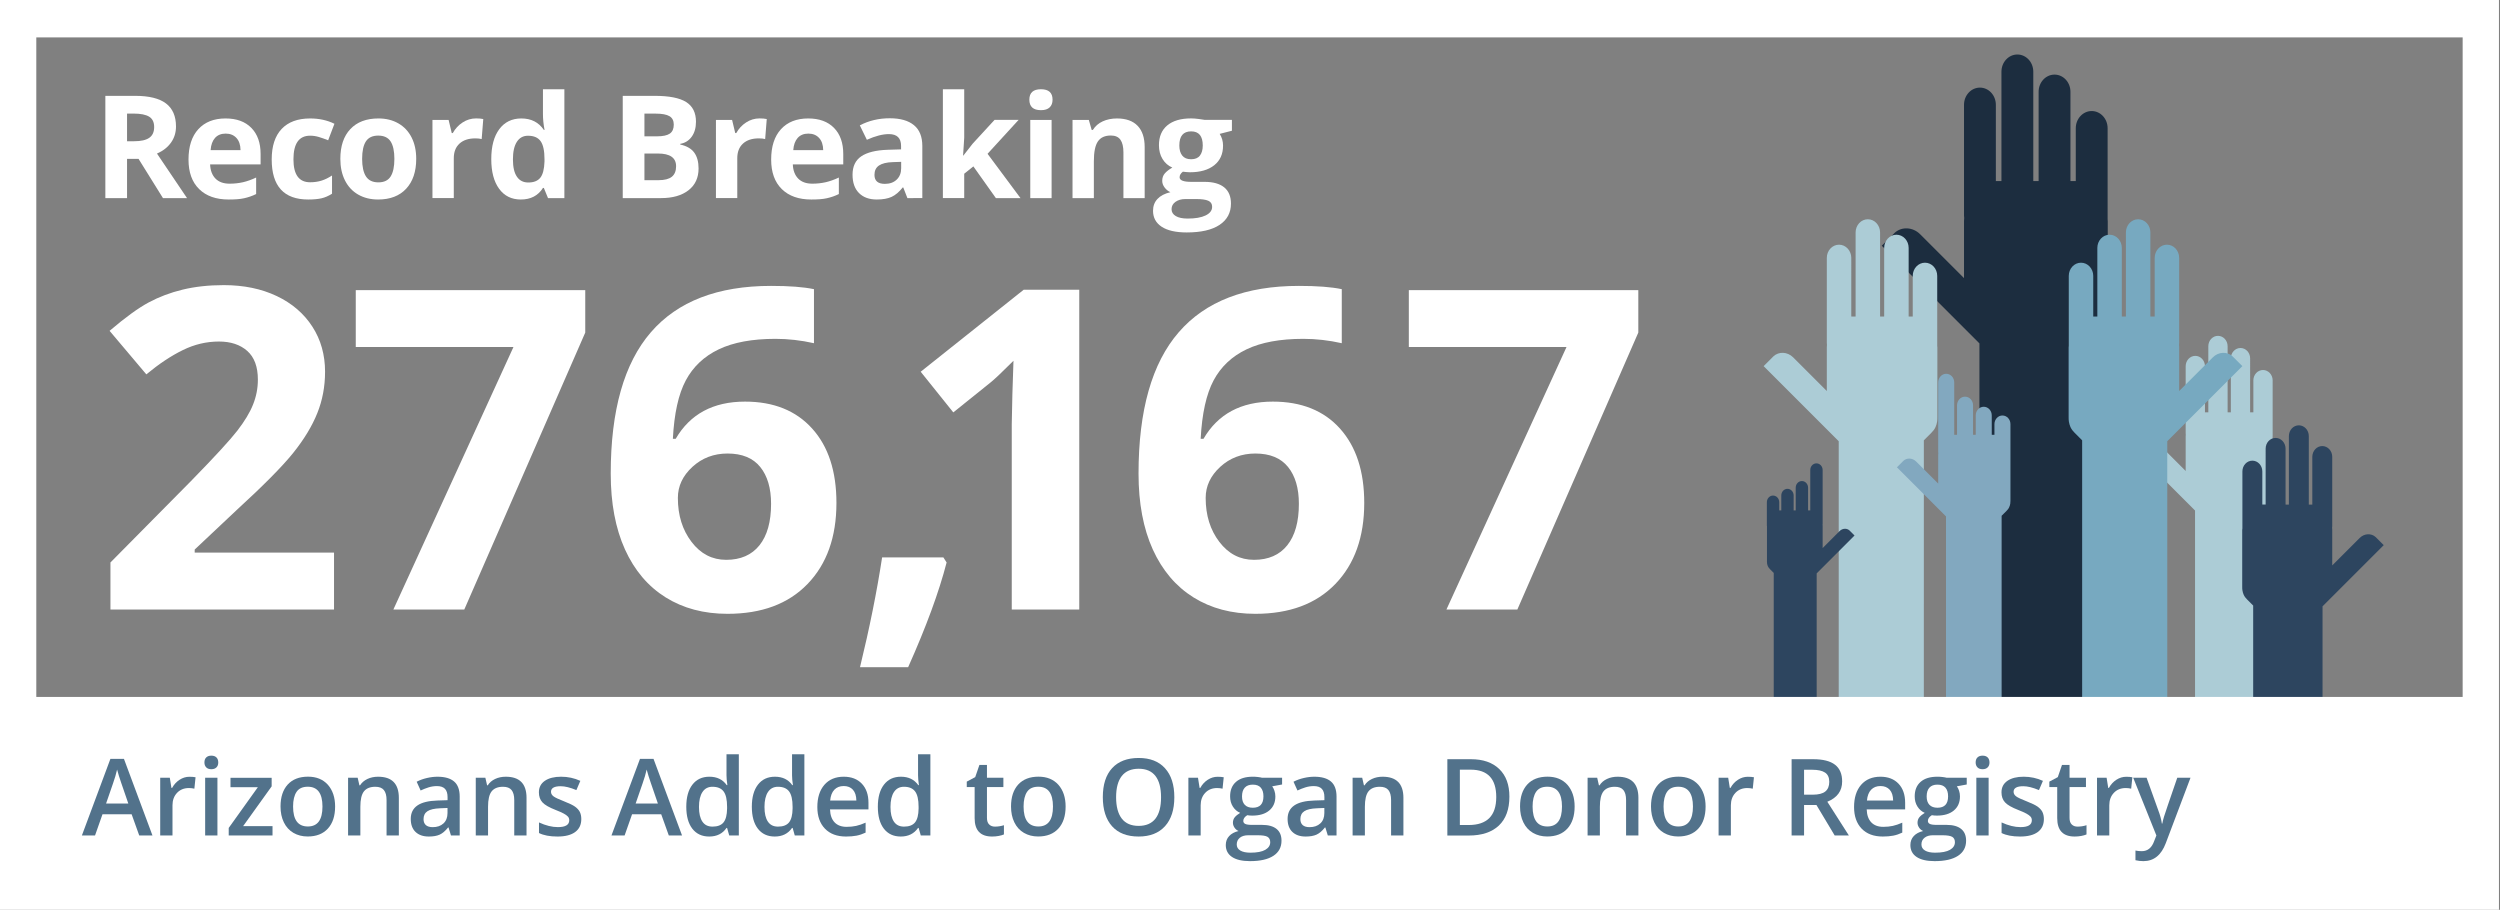 <?xml version="1.0" encoding="utf-8"?>
<!-- Generator: Adobe Illustrator 25.0.1, SVG Export Plug-In . SVG Version: 6.00 Build 0)  -->
<svg version="1.1" id="Layer_1" xmlns="http://www.w3.org/2000/svg" xmlns:xlink="http://www.w3.org/1999/xlink" x="0px" y="0px"
	 viewBox="0 0 549.59 200" style="enable-background:new 0 0 549.59 200;" xml:space="preserve">
<rect x="0" y="0" width="549.59" height="200" fill="#808080" stroke="none"/>
<style type="text/css">
	.st0{fill:#1C2D3F;}
	.st1{fill:#ACCCD6;}
	.st2{fill:#2D455F;}
	.st3{fill:#77A9C0;}
	.st4{fill:#82A8BF;}
	.st5{fill:#FFFFFF;}
	.st6{fill:#52728B;}
</style>
<g>
	<g>
		<path class="st0" d="M463.33,48.19v-0.82v-2.14V28.19c0-2.09-1.57-3.78-3.5-3.78c-1.93,0-3.5,1.69-3.5,3.78v11.62h-1.17V20.18
			c0-2.09-1.57-3.78-3.5-3.78c-1.93,0-3.5,1.69-3.5,3.78v19.62h-1.17v-1.86V15.76c0-2.09-1.57-3.78-3.5-3.78
			c-1.93,0-3.5,1.69-3.5,3.78v24.05h-1.23V23.04c0-2.09-1.57-3.78-3.5-3.78s-3.5,1.69-3.5,3.78v24.33c0,0.2,0.01,0.39,0.04,0.57
			c-0.03,0.21-0.04,0.42-0.04,0.64v12.56l-9.65-9.65c-1.61-1.61-4.1-1.72-5.62-0.28l0,0l-2.81,2.81l2.95,2.95l1.67,1.67l16.85,16.85
			l0,92.83h24.35v-93.1l0.86-0.86c0,0,1.25-1.25,1.25-1.25c0.5-0.5,0.93-1.02,1.22-1.66c0.22-0.49,0.37-1.01,0.45-1.54
			c0.06-0.38,0.08-0.76,0.08-1.14V58.53v-0.84v-9.04C463.35,48.5,463.35,48.34,463.33,48.19z"/>
		<path class="st1" d="M499.61,95.71v-0.5v-1.29v-10.3c0-1.26-0.95-2.28-2.12-2.28c-1.17,0-2.12,1.02-2.12,2.28v7.02h-0.71V78.78
			c0-1.26-0.95-2.28-2.12-2.28c-1.17,0-2.12,1.02-2.12,2.28v11.86h-0.71v-1.12V76.11c0-1.26-0.95-2.28-2.12-2.28
			s-2.12,1.02-2.12,2.28v14.53h-0.74V80.51c0-1.26-0.95-2.28-2.12-2.28c-1.17,0-2.12,1.02-2.12,2.28v14.7
			c0,0.12,0.01,0.23,0.02,0.35c-0.02,0.13-0.02,0.26-0.02,0.39v7.59l-5.83-5.83c-0.97-0.97-2.48-1.04-3.4-0.17l0,0l-1.7,1.7
			l1.79,1.79l1.01,1.01l10.19,10.19l0,56.11h14.72v-56.27l0.52-0.52c0,0,0.75-0.75,0.75-0.75c0.3-0.3,0.56-0.61,0.74-1
			c0.13-0.29,0.22-0.61,0.27-0.93c0.04-0.23,0.05-0.46,0.05-0.69v-6.2v-0.51v-5.47C499.62,95.9,499.62,95.81,499.61,95.71z"/>
		<path class="st2" d="M492.96,116.17v-0.52v-1.34v-10.67c0-1.31,0.98-2.37,2.19-2.37c1.21,0,2.19,1.06,2.19,2.37v7.28h0.73V98.63
			c0-1.31,0.98-2.36,2.19-2.36c1.21,0,2.19,1.06,2.19,2.37v12.29h0.73v-1.16v-13.9c0-1.31,0.98-2.37,2.19-2.37
			c1.21,0,2.19,1.06,2.19,2.37v15.06h0.77v-10.5c0-1.31,0.98-2.37,2.19-2.37s2.19,1.06,2.19,2.37v15.24c0,0.12-0.01,0.24-0.03,0.36
			c0.02,0.13,0.03,0.27,0.03,0.4v7.87l6.04-6.04c1.01-1.01,2.57-1.08,3.52-0.18l0,0l1.76,1.76l-1.85,1.85l-1.05,1.05l-10.55,10.55
			l0,35.06h-15.25v-35.23l-0.54-0.54c0,0-0.78-0.78-0.78-0.78c-0.31-0.31-0.58-0.64-0.76-1.04c-0.14-0.31-0.23-0.63-0.28-0.96
			c-0.04-0.24-0.05-0.48-0.05-0.72v-6.42v-0.52v-5.66C492.95,116.36,492.95,116.26,492.96,116.17z"/>
		<path class="st3" d="M454.79,76.02v-0.63v-1.64V60.65c0-1.6,1.2-2.9,2.69-2.9c1.49,0,2.69,1.3,2.69,2.9v8.93h0.9V54.5
			c0-1.6,1.2-2.9,2.69-2.9c1.49,0,2.69,1.3,2.69,2.9v15.08h0.9v-1.43V51.1c0-1.6,1.21-2.9,2.69-2.9c1.49,0,2.69,1.3,2.69,2.9v18.48
			h0.95V56.69c0-1.6,1.21-2.9,2.69-2.9c1.49,0,2.69,1.3,2.69,2.9v18.69c0,0.15-0.01,0.3-0.03,0.44c0.02,0.16,0.03,0.33,0.03,0.49
			v9.65l7.41-7.41c1.23-1.23,3.15-1.32,4.32-0.22l0,0l2.16,2.16l-2.27,2.27l-1.29,1.29l-12.95,12.95l0,71.33h-18.71V96.8l-0.66-0.66
			c0,0-0.96-0.96-0.96-0.96c-0.38-0.38-0.71-0.78-0.94-1.28c-0.17-0.37-0.28-0.78-0.35-1.18c-0.05-0.29-0.06-0.59-0.06-0.88v-7.88
			v-0.64v-6.95C454.77,76.25,454.78,76.13,454.79,76.02z"/>
		<path class="st1" d="M425.87,76.02v-0.63v-1.64V60.65c0-1.6-1.2-2.9-2.69-2.9c-1.49,0-2.69,1.3-2.69,2.9v8.93h-0.9V54.5
			c0-1.6-1.2-2.9-2.69-2.9c-1.49,0-2.69,1.3-2.69,2.9v15.08h-0.9v-1.43V51.1c0-1.6-1.21-2.9-2.69-2.9c-1.49,0-2.69,1.3-2.69,2.9
			v18.48h-0.95V56.69c0-1.6-1.21-2.9-2.69-2.9c-1.49,0-2.69,1.3-2.69,2.9v18.69c0,0.15,0.01,0.3,0.03,0.44
			c-0.02,0.16-0.03,0.33-0.03,0.49v9.65l-7.41-7.41c-1.23-1.23-3.15-1.32-4.32-0.22l0,0l-2.16,2.16l2.27,2.27l1.29,1.29l12.95,12.95
			l0,71.33h18.71V96.8l0.66-0.66c0,0,0.96-0.96,0.96-0.96c0.38-0.38,0.71-0.78,0.94-1.28c0.17-0.37,0.28-0.78,0.35-1.18
			c0.05-0.29,0.06-0.59,0.06-0.88v-7.88v-0.64v-6.95C425.88,76.25,425.88,76.13,425.87,76.02z"/>
		<path class="st4" d="M441.97,99.8v-0.41v-1.08v-5.07c0-1.05-0.79-1.9-1.76-1.9c-0.97,0-1.76,0.85-1.76,1.9v2.34h-0.59v-4.26
			c0-1.05-0.79-1.9-1.76-1.9c-0.97,0-1.76,0.85-1.76,1.9v4.26h-0.59v-0.93v-5.55c0-1.05-0.79-1.9-1.76-1.9
			c-0.97,0-1.76,0.85-1.76,1.9v6.48h-0.62V84.07c0-1.05-0.79-1.9-1.76-1.9s-1.76,0.85-1.76,1.9v15.32c0,0.1,0.01,0.19,0.02,0.29
			c-0.01,0.11-0.02,0.21-0.02,0.32v6.31l-4.85-4.85c-0.81-0.81-2.06-0.87-2.82-0.14l0,0l-1.41,1.41l1.48,1.48l0.84,0.84l8.47,8.47
			v54.81h12.23v-54.94l0.43-0.43c0,0,0.63-0.63,0.63-0.63c0.25-0.25,0.47-0.51,0.61-0.84c0.11-0.24,0.19-0.51,0.23-0.77
			c0.03-0.19,0.04-0.38,0.04-0.58V105v-0.42v-4.54C441.98,99.96,441.98,99.88,441.97,99.8z"/>
		<path class="st2" d="M388.42,115.46v-0.32v-0.83v-3.91c0-0.81,0.61-1.46,1.36-1.46c0.75,0,1.36,0.66,1.36,1.46v1.81h0.45v-3.29
			c0-0.81,0.61-1.46,1.36-1.46c0.75,0,1.36,0.66,1.36,1.46v3.29h0.45v-0.72v-4.28c0-0.81,0.61-1.46,1.36-1.46
			c0.75,0,1.36,0.66,1.36,1.46v5h0.48v-8.89c0-0.81,0.61-1.46,1.36-1.46s1.36,0.66,1.36,1.46v11.82c0,0.08-0.01,0.15-0.02,0.22
			c0.01,0.08,0.02,0.16,0.02,0.25v4.87l3.74-3.74c0.62-0.62,1.59-0.67,2.18-0.11l0,0l1.09,1.09l-1.14,1.15l-0.65,0.65l-6.53,6.53
			v42.29h-9.44v-42.39l-0.33-0.33c0,0-0.48-0.48-0.48-0.48c-0.19-0.19-0.36-0.39-0.47-0.64c-0.09-0.19-0.14-0.39-0.18-0.6
			c-0.02-0.15-0.03-0.3-0.03-0.44v-3.98v-0.32v-3.51C388.41,115.57,388.41,115.51,388.42,115.46z"/>
	</g>
	<g>
		<path class="st5" d="M0,0v200h549.36V0H0z M541.38,153.21H7.98V8.22h533.4V153.21z"/>
	</g>
	<g>
		<path class="st5" d="M27.93,34.92v8.63h-4.77V21.07h6.55c3.06,0,5.32,0.56,6.78,1.67s2.2,2.8,2.2,5.07c0,1.32-0.36,2.5-1.09,3.53
			c-0.73,1.03-1.76,1.84-3.09,2.42c3.38,5.05,5.59,8.32,6.61,9.8h-5.29l-5.37-8.63H27.93z M27.93,31.05h1.54
			c1.51,0,2.62-0.25,3.34-0.75c0.72-0.5,1.08-1.29,1.08-2.37c0-1.07-0.37-1.83-1.1-2.28c-0.73-0.45-1.87-0.68-3.41-0.68h-1.45V31.05
			z"/>
		<path class="st5" d="M50.27,43.86c-2.77,0-4.93-0.76-6.49-2.29c-1.56-1.53-2.34-3.69-2.34-6.49c0-2.88,0.72-5.11,2.16-6.68
			c1.44-1.57,3.43-2.36,5.98-2.36c2.43,0,4.32,0.69,5.68,2.08s2.03,3.3,2.03,5.74v2.28H46.19c0.05,1.33,0.45,2.37,1.18,3.12
			c0.74,0.75,1.77,1.12,3.11,1.12c1.04,0,2.01-0.11,2.94-0.32c0.92-0.21,1.89-0.56,2.89-1.03v3.63c-0.82,0.41-1.7,0.71-2.63,0.92
			S51.61,43.86,50.27,43.86z M49.61,29.37c-0.99,0-1.77,0.32-2.34,0.95c-0.56,0.63-0.89,1.53-0.97,2.68h6.58
			c-0.02-1.16-0.32-2.05-0.91-2.68S50.6,29.37,49.61,29.37z"/>
		<path class="st5" d="M67.76,43.86c-5.35,0-8.03-2.94-8.03-8.81c0-2.92,0.73-5.16,2.18-6.7c1.46-1.54,3.54-2.31,6.26-2.31
			c1.99,0,3.77,0.39,5.35,1.17l-1.38,3.63c-0.74-0.3-1.43-0.54-2.06-0.73c-0.64-0.19-1.27-0.28-1.91-0.28
			c-2.44,0-3.66,1.73-3.66,5.2c0,3.36,1.22,5.04,3.66,5.04c0.9,0,1.74-0.12,2.51-0.36c0.77-0.24,1.54-0.62,2.31-1.13v4.01
			c-0.76,0.48-1.53,0.82-2.3,1C69.92,43.77,68.94,43.86,67.76,43.86z"/>
		<path class="st5" d="M91.5,34.92c0,2.8-0.74,4.99-2.21,6.57s-3.53,2.37-6.17,2.37c-1.65,0-3.11-0.36-4.37-1.08
			c-1.26-0.72-2.23-1.76-2.91-3.11c-0.68-1.35-1.02-2.93-1.02-4.74c0-2.81,0.73-4.99,2.2-6.55s3.53-2.34,6.18-2.34
			c1.65,0,3.11,0.36,4.37,1.08c1.26,0.72,2.23,1.75,2.91,3.09S91.5,33.12,91.5,34.92z M79.61,34.92c0,1.7,0.28,2.99,0.84,3.86
			c0.56,0.87,1.47,1.31,2.73,1.31c1.25,0,2.15-0.43,2.7-1.3s0.82-2.16,0.82-3.87c0-1.7-0.28-2.98-0.83-3.83
			c-0.55-0.85-1.46-1.28-2.72-1.28c-1.25,0-2.15,0.42-2.71,1.27C79.89,31.93,79.61,33.21,79.61,34.92z"/>
		<path class="st5" d="M104.66,26.03c0.64,0,1.16,0.05,1.58,0.14l-0.35,4.4c-0.38-0.1-0.84-0.15-1.38-0.15
			c-1.5,0-2.66,0.38-3.5,1.15c-0.84,0.77-1.25,1.84-1.25,3.23v8.75h-4.69V26.36h3.55l0.69,2.89h0.23c0.53-0.96,1.25-1.74,2.16-2.33
			C102.6,26.33,103.59,26.03,104.66,26.03z"/>
		<path class="st5" d="M114.49,43.86c-2.02,0-3.61-0.78-4.76-2.35c-1.15-1.57-1.73-3.74-1.73-6.52c0-2.82,0.59-5.02,1.76-6.59
			c1.17-1.57,2.79-2.36,4.85-2.36c2.16,0,3.81,0.84,4.95,2.52h0.15c-0.24-1.28-0.35-2.42-0.35-3.43v-5.51h4.71v23.93h-3.6
			l-0.91-2.23h-0.2C118.3,43.01,116.68,43.86,114.49,43.86z M116.14,40.12c1.2,0,2.08-0.35,2.64-1.05c0.56-0.7,0.86-1.88,0.92-3.55
			v-0.51c0-1.85-0.28-3.17-0.85-3.97c-0.57-0.8-1.49-1.2-2.78-1.2c-1.05,0-1.86,0.44-2.44,1.33s-0.87,2.18-0.87,3.87
			c0,1.69,0.29,2.96,0.88,3.81C114.21,39.7,115.05,40.12,116.14,40.12z"/>
		<path class="st5" d="M136.9,21.07h7c3.19,0,5.5,0.45,6.94,1.36c1.44,0.91,2.16,2.35,2.16,4.33c0,1.34-0.32,2.45-0.95,3.31
			s-1.47,1.38-2.51,1.55v0.15c1.42,0.32,2.45,0.91,3.08,1.78c0.63,0.87,0.95,2.03,0.95,3.48c0,2.05-0.74,3.65-2.22,4.8
			c-1.48,1.15-3.49,1.72-6.04,1.72h-8.41V21.07z M141.67,29.97h2.77c1.29,0,2.23-0.2,2.81-0.6c0.58-0.4,0.87-1.06,0.87-1.98
			c0-0.86-0.32-1.48-0.95-1.85c-0.63-0.37-1.63-0.56-2.99-0.56h-2.51V29.97z M141.67,33.75v5.86h3.11c1.31,0,2.28-0.25,2.91-0.75
			c0.62-0.5,0.94-1.27,0.94-2.31c0-1.87-1.33-2.8-4-2.8H141.67z"/>
		<path class="st5" d="M166.98,26.03c0.64,0,1.16,0.05,1.58,0.14l-0.35,4.4c-0.38-0.1-0.84-0.15-1.38-0.15
			c-1.5,0-2.66,0.38-3.5,1.15c-0.84,0.77-1.25,1.84-1.25,3.23v8.75h-4.69V26.36h3.55l0.69,2.89h0.23c0.53-0.96,1.25-1.74,2.16-2.33
			C164.92,26.33,165.91,26.03,166.98,26.03z"/>
		<path class="st5" d="M178.36,43.86c-2.77,0-4.93-0.76-6.49-2.29c-1.56-1.53-2.34-3.69-2.34-6.49c0-2.88,0.72-5.11,2.16-6.68
			c1.44-1.57,3.43-2.36,5.98-2.36c2.43,0,4.32,0.69,5.68,2.08s2.03,3.3,2.03,5.74v2.28h-11.09c0.05,1.33,0.45,2.37,1.18,3.12
			c0.74,0.75,1.77,1.12,3.11,1.12c1.04,0,2.01-0.11,2.94-0.32c0.92-0.21,1.89-0.56,2.89-1.03v3.63c-0.82,0.41-1.7,0.71-2.63,0.92
			S179.71,43.86,178.36,43.86z M177.7,29.37c-0.99,0-1.77,0.32-2.34,0.95c-0.56,0.63-0.89,1.53-0.97,2.68h6.58
			c-0.02-1.16-0.32-2.05-0.91-2.68S178.7,29.37,177.7,29.37z"/>
		<path class="st5" d="M199.48,43.55l-0.91-2.34h-0.12c-0.79,1-1.6,1.68-2.44,2.07c-0.84,0.38-1.92,0.58-3.27,0.58
			c-1.65,0-2.95-0.47-3.9-1.42s-1.42-2.29-1.42-4.03c0-1.83,0.64-3.17,1.91-4.04c1.28-0.87,3.2-1.35,5.78-1.44l2.98-0.09v-0.75
			c0-1.74-0.89-2.61-2.68-2.61c-1.37,0-2.99,0.42-4.84,1.25l-1.55-3.17C191,26.52,193.19,26,195.6,26c2.31,0,4.08,0.5,5.31,1.51
			c1.23,1,1.85,2.53,1.85,4.58v11.46H199.48z M198.1,35.58l-1.81,0.06c-1.36,0.04-2.38,0.29-3.05,0.74s-1,1.14-1,2.06
			c0,1.32,0.76,1.98,2.28,1.98c1.09,0,1.96-0.31,2.61-0.94c0.65-0.62,0.98-1.46,0.98-2.49V35.58z"/>
		<path class="st5" d="M211.78,34.2l2.05-2.62l4.81-5.23h5.29l-6.83,7.46l7.24,9.74h-5.41l-4.95-6.97l-2.01,1.61v5.35h-4.69V19.62
			h4.69v10.67l-0.25,3.91H211.78z"/>
		<path class="st5" d="M226.29,21.91c0-1.53,0.85-2.29,2.55-2.29c1.7,0,2.55,0.76,2.55,2.29c0,0.73-0.21,1.29-0.64,1.7
			c-0.43,0.41-1.06,0.61-1.91,0.61C227.14,24.22,226.29,23.45,226.29,21.91z M231.18,43.55h-4.69V26.36h4.69V43.55z"/>
		<path class="st5" d="M251.66,43.55h-4.69V33.51c0-1.24-0.22-2.17-0.66-2.79c-0.44-0.62-1.14-0.93-2.11-0.93
			c-1.31,0-2.26,0.44-2.85,1.31s-0.88,2.33-0.88,4.36v8.09h-4.69V26.36h3.58l0.63,2.2h0.26c0.52-0.83,1.24-1.46,2.16-1.88
			c0.92-0.42,1.96-0.64,3.13-0.64c2,0,3.52,0.54,4.55,1.62c1.04,1.08,1.55,2.64,1.55,4.68V43.55z"/>
		<path class="st5" d="M270.82,26.36v2.38l-2.69,0.69c0.49,0.77,0.74,1.63,0.74,2.58c0,1.85-0.64,3.28-1.93,4.31
			s-3.07,1.55-5.36,1.55l-0.85-0.05l-0.69-0.08c-0.48,0.37-0.72,0.78-0.72,1.23c0,0.68,0.86,1.01,2.58,1.01h2.92
			c1.89,0,3.32,0.41,4.31,1.21c0.99,0.81,1.48,2,1.48,3.57c0,2.01-0.84,3.57-2.51,4.68s-4.08,1.66-7.22,1.66
			c-2.4,0-4.23-0.42-5.5-1.25c-1.27-0.84-1.9-2.01-1.9-3.51c0-1.04,0.32-1.9,0.97-2.6s1.59-1.19,2.85-1.49
			c-0.48-0.21-0.9-0.54-1.26-1.01c-0.36-0.47-0.54-0.96-0.54-1.48c0-0.66,0.19-1.2,0.57-1.64c0.38-0.44,0.93-0.86,1.65-1.28
			c-0.9-0.39-1.62-1.01-2.15-1.88c-0.53-0.86-0.79-1.88-0.79-3.04c0-1.88,0.61-3.33,1.83-4.35s2.96-1.54,5.23-1.54
			c0.48,0,1.05,0.04,1.71,0.13c0.66,0.09,1.08,0.15,1.27,0.19H270.82z M257.55,45.98c0,0.65,0.31,1.15,0.93,1.52
			c0.62,0.37,1.49,0.55,2.61,0.55c1.68,0,3-0.23,3.95-0.69c0.95-0.46,1.43-1.09,1.43-1.89c0-0.65-0.28-1.09-0.85-1.34
			s-1.44-0.37-2.61-0.37h-2.43c-0.86,0-1.58,0.2-2.16,0.61C257.84,44.78,257.55,45.32,257.55,45.98z M259.26,31.99
			c0,0.93,0.21,1.67,0.64,2.21c0.43,0.54,1.07,0.81,1.95,0.81c0.88,0,1.53-0.27,1.94-0.81c0.41-0.54,0.62-1.28,0.62-2.21
			c0-2.07-0.85-3.11-2.55-3.11C260.12,28.88,259.26,29.91,259.26,31.99z"/>
	</g>
	<g>
		<path class="st5" d="M73.42,133.99H24.28v-10.34l17.65-17.84c5.23-5.35,8.64-9.06,10.24-11.13c1.6-2.07,2.76-3.98,3.46-5.75
			c0.71-1.76,1.06-3.59,1.06-5.48c0-2.82-0.78-4.92-2.33-6.3c-1.56-1.38-3.63-2.07-6.23-2.07c-2.73,0-5.37,0.62-7.93,1.88
			c-2.57,1.25-5.24,3.03-8.03,5.34l-8.08-9.57c3.46-2.95,6.33-5.03,8.61-6.25c2.28-1.22,4.76-2.16,7.45-2.81s5.71-0.99,9.04-0.99
			c4.39,0,8.27,0.8,11.64,2.4c3.37,1.6,5.98,3.85,7.84,6.73c1.86,2.88,2.79,6.19,2.79,9.91c0,3.24-0.57,6.28-1.71,9.11
			c-1.14,2.84-2.9,5.75-5.29,8.73c-2.39,2.98-6.6,7.23-12.62,12.74l-9.04,8.51v0.67h30.63V133.99z"/>
		<path class="st5" d="M86.48,133.99l26.4-57.71H78.21v-12.5h50.45v9.33l-26.59,60.88H86.48z"/>
		<path class="st5" d="M134.26,104.12c0-13.91,2.94-24.27,8.82-31.07c5.88-6.8,14.69-10.2,26.43-10.2c4.01,0,7.15,0.24,9.43,0.72
			v11.88c-2.85-0.64-5.67-0.96-8.46-0.96c-5.1,0-9.26,0.77-12.48,2.31s-5.63,3.82-7.24,6.83s-2.55,7.29-2.84,12.84h0.62
			c3.17-5.45,8.25-8.18,15.24-8.18c6.28,0,11.2,1.97,14.76,5.92c3.56,3.94,5.34,9.39,5.34,16.35c0,7.5-2.12,13.44-6.35,17.82
			s-10.1,6.56-17.6,6.56c-5.19,0-9.72-1.2-13.59-3.61c-3.86-2.41-6.85-5.92-8.94-10.53C135.31,116.19,134.26,110.63,134.26,104.12z
			 M159.65,123.07c3.17,0,5.61-1.07,7.31-3.2c1.7-2.13,2.55-5.17,2.55-9.11c0-3.43-0.79-6.13-2.38-8.1s-3.98-2.96-7.19-2.96
			c-3.01,0-5.59,0.98-7.72,2.93c-2.13,1.96-3.2,4.23-3.2,6.83c0,3.82,1,7.04,3.01,9.67C154.03,121.76,156.57,123.07,159.65,123.07z"
			/>
		<path class="st5" d="M208.1,123.65c-1.67,6.48-4.49,14.15-8.46,23.03h-10.58c2.08-8.53,3.7-16.57,4.86-24.14h13.47L208.1,123.65z"
			/>
		<path class="st5" d="M237.28,133.99h-14.86V93.3l0.14-6.68l0.24-7.31c-2.47,2.47-4.18,4.09-5.15,4.86l-8.08,6.49l-7.17-8.94
			l22.65-18.03h12.21V133.99z"/>
		<path class="st5" d="M250.29,104.12c0-13.91,2.94-24.27,8.83-31.07c5.88-6.8,14.69-10.2,26.42-10.2c4.01,0,7.15,0.24,9.43,0.72
			v11.88c-2.85-0.64-5.67-0.96-8.46-0.96c-5.1,0-9.26,0.77-12.48,2.31c-3.22,1.54-5.63,3.82-7.24,6.83
			c-1.6,3.01-2.55,7.29-2.84,12.84h0.62c3.17-5.45,8.25-8.18,15.24-8.18c6.28,0,11.21,1.97,14.76,5.92s5.34,9.39,5.34,16.35
			c0,7.5-2.12,13.44-6.35,17.82c-4.23,4.38-10.1,6.56-17.6,6.56c-5.19,0-9.72-1.2-13.59-3.61c-3.86-2.41-6.84-5.92-8.94-10.53
			C251.34,116.19,250.29,110.63,250.29,104.12z M275.68,123.07c3.17,0,5.61-1.07,7.31-3.2c1.7-2.13,2.55-5.17,2.55-9.11
			c0-3.43-0.79-6.13-2.38-8.1s-3.98-2.96-7.19-2.96c-3.01,0-5.59,0.98-7.72,2.93c-2.13,1.96-3.2,4.23-3.2,6.83
			c0,3.82,1,7.04,3.01,9.67S272.6,123.07,275.68,123.07z"/>
		<path class="st5" d="M317.98,133.99l26.4-57.71h-34.67v-12.5h50.45v9.33l-26.59,60.88H317.98z"/>
	</g>
	<g>
		<path class="st6" d="M30.61,183.67l-1.67-4.66h-6.41l-1.64,4.66h-2.89l6.27-16.84h2.98l6.27,16.84H30.61z M28.21,176.65
			l-1.57-4.57c-0.11-0.31-0.27-0.79-0.48-1.45c-0.2-0.66-0.34-1.14-0.42-1.45c-0.21,0.94-0.51,1.97-0.91,3.09l-1.51,4.37H28.21z"/>
		<path class="st6" d="M41.65,170.76c0.54,0,0.99,0.04,1.34,0.11l-0.26,2.51c-0.38-0.09-0.78-0.14-1.19-0.14
			c-1.08,0-1.95,0.35-2.62,1.06s-1,1.62-1,2.74v6.63h-2.7v-12.69h2.11l0.36,2.24h0.14c0.42-0.76,0.97-1.36,1.65-1.8
			S40.87,170.76,41.65,170.76z"/>
		<path class="st6" d="M44.94,167.62c0-0.48,0.13-0.85,0.4-1.11s0.64-0.39,1.13-0.39c0.47,0,0.84,0.13,1.11,0.39
			c0.26,0.26,0.4,0.63,0.4,1.11c0,0.46-0.13,0.82-0.4,1.08c-0.26,0.26-0.63,0.4-1.11,0.4c-0.49,0-0.87-0.13-1.13-0.4
			S44.94,168.08,44.94,167.62z M47.8,183.67h-2.7v-12.69h2.7V183.67z"/>
		<path class="st6" d="M59.9,183.67h-9.62v-1.66l6.41-8.96h-6.02v-2.06h9.05v1.88l-6.27,8.74h6.46V183.67z"/>
		<path class="st6" d="M73.67,177.3c0,2.07-0.53,3.69-1.59,4.85c-1.06,1.16-2.54,1.74-4.44,1.74c-1.19,0-2.23-0.27-3.14-0.8
			c-0.91-0.54-1.61-1.3-2.1-2.31c-0.49-1-0.73-2.16-0.73-3.49c0-2.06,0.53-3.66,1.58-4.82c1.06-1.15,2.54-1.73,4.46-1.73
			c1.83,0,3.29,0.59,4.36,1.77C73.13,173.71,73.67,175.3,73.67,177.3z M64.43,177.3c0,2.93,1.08,4.39,3.25,4.39
			c2.14,0,3.21-1.46,3.21-4.39c0-2.9-1.08-4.35-3.23-4.35c-1.13,0-1.95,0.37-2.46,1.12C64.69,174.83,64.43,175.9,64.43,177.3z"/>
		<path class="st6" d="M87.69,183.67h-2.71v-7.8c0-0.98-0.2-1.71-0.59-2.19c-0.39-0.48-1.02-0.72-1.88-0.72
			c-1.14,0-1.97,0.34-2.5,1.01c-0.53,0.67-0.79,1.8-0.79,3.38v6.32h-2.7v-12.69h2.11l0.38,1.66h0.14c0.38-0.6,0.93-1.07,1.63-1.4
			c0.7-0.33,1.48-0.49,2.34-0.49c3.04,0,4.56,1.55,4.56,4.65V183.67z"/>
		<path class="st6" d="M99.14,183.67l-0.54-1.77h-0.09c-0.61,0.77-1.23,1.3-1.85,1.58c-0.62,0.28-1.41,0.42-2.39,0.42
			c-1.25,0-2.22-0.34-2.92-1.01s-1.05-1.62-1.05-2.86c0-1.31,0.49-2.29,1.46-2.96c0.97-0.67,2.45-1.03,4.44-1.09l2.19-0.07v-0.68
			c0-0.81-0.19-1.42-0.57-1.82c-0.38-0.4-0.97-0.6-1.76-0.6c-0.65,0-1.27,0.1-1.87,0.29c-0.6,0.19-1.17,0.42-1.72,0.68l-0.87-1.93
			c0.69-0.36,1.44-0.63,2.26-0.82c0.82-0.19,1.59-0.28,2.32-0.28c1.61,0,2.83,0.35,3.65,1.05c0.82,0.7,1.23,1.81,1.23,3.32v8.54
			H99.14z M95.13,181.84c0.98,0,1.76-0.27,2.36-0.82c0.59-0.55,0.89-1.31,0.89-2.3v-1.1l-1.63,0.07c-1.27,0.05-2.19,0.26-2.77,0.64
			c-0.58,0.38-0.87,0.96-0.87,1.74c0,0.57,0.17,1,0.5,1.31C93.95,181.68,94.45,181.84,95.13,181.84z"/>
		<path class="st6" d="M115.76,183.67h-2.71v-7.8c0-0.98-0.2-1.71-0.59-2.19c-0.39-0.48-1.02-0.72-1.88-0.72
			c-1.14,0-1.97,0.34-2.5,1.01c-0.53,0.67-0.79,1.8-0.79,3.38v6.32h-2.7v-12.69h2.11l0.38,1.66h0.14c0.38-0.6,0.93-1.07,1.63-1.4
			c0.7-0.33,1.48-0.49,2.34-0.49c3.04,0,4.56,1.55,4.56,4.65V183.67z"/>
		<path class="st6" d="M127.79,180.06c0,1.24-0.45,2.19-1.35,2.85s-2.19,0.99-3.88,0.99c-1.69,0-3.05-0.26-4.07-0.77v-2.33
			c1.49,0.69,2.88,1.03,4.16,1.03c1.66,0,2.49-0.5,2.49-1.5c0-0.32-0.09-0.59-0.28-0.8s-0.49-0.44-0.91-0.67s-1.01-0.49-1.75-0.78
			c-1.46-0.57-2.45-1.13-2.96-1.7c-0.52-0.57-0.77-1.3-0.77-2.2c0-1.09,0.44-1.93,1.31-2.53c0.88-0.6,2.07-0.9,3.57-0.9
			c1.49,0,2.9,0.3,4.23,0.91l-0.87,2.03c-1.37-0.57-2.52-0.85-3.45-0.85c-1.42,0-2.13,0.41-2.13,1.22c0,0.4,0.19,0.73,0.56,1.01
			c0.37,0.28,1.18,0.65,2.43,1.14c1.05,0.41,1.81,0.78,2.28,1.11c0.47,0.34,0.83,0.72,1.06,1.16
			C127.68,178.92,127.79,179.45,127.79,180.06z"/>
		<path class="st6" d="M147.03,183.67l-1.67-4.66h-6.41l-1.64,4.66h-2.89l6.27-16.84h2.98l6.27,16.84H147.03z M144.63,176.65
			l-1.57-4.57c-0.11-0.31-0.27-0.79-0.48-1.45c-0.2-0.66-0.34-1.14-0.42-1.45c-0.21,0.94-0.51,1.97-0.91,3.09l-1.51,4.37H144.63z"/>
		<path class="st6" d="M155.91,183.9c-1.58,0-2.82-0.57-3.71-1.72c-0.89-1.15-1.33-2.76-1.33-4.83c0-2.08,0.45-3.7,1.35-4.86
			s2.14-1.74,3.73-1.74c1.67,0,2.94,0.62,3.81,1.85h0.14c-0.13-0.91-0.19-1.63-0.19-2.16v-4.62h2.71v17.85h-2.11l-0.47-1.66h-0.13
			C158.85,183.27,157.58,183.9,155.91,183.9z M156.64,181.72c1.11,0,1.92-0.31,2.42-0.93c0.5-0.62,0.76-1.63,0.78-3.03v-0.38
			c0-1.6-0.26-2.73-0.78-3.41s-1.33-1.01-2.44-1.01c-0.95,0-1.68,0.38-2.19,1.15c-0.51,0.77-0.77,1.86-0.77,3.29
			c0,1.41,0.25,2.48,0.75,3.22S155.64,181.72,156.64,181.72z"/>
		<path class="st6" d="M170.32,183.9c-1.58,0-2.82-0.57-3.71-1.72c-0.89-1.15-1.33-2.76-1.33-4.83c0-2.08,0.45-3.7,1.35-4.86
			s2.14-1.74,3.73-1.74c1.67,0,2.94,0.62,3.81,1.85h0.14c-0.13-0.91-0.19-1.63-0.19-2.16v-4.62h2.71v17.85h-2.11l-0.47-1.66h-0.13
			C173.25,183.27,171.98,183.9,170.32,183.9z M171.04,181.72c1.11,0,1.92-0.31,2.42-0.93c0.5-0.62,0.76-1.63,0.78-3.03v-0.38
			c0-1.6-0.26-2.73-0.78-3.41s-1.33-1.01-2.44-1.01c-0.95,0-1.68,0.38-2.19,1.15c-0.51,0.77-0.77,1.86-0.77,3.29
			c0,1.41,0.25,2.48,0.75,3.22S170.04,181.72,171.04,181.72z"/>
		<path class="st6" d="M185.98,183.9c-1.97,0-3.52-0.58-4.63-1.73c-1.11-1.15-1.67-2.74-1.67-4.75c0-2.07,0.52-3.7,1.55-4.89
			c1.03-1.18,2.45-1.78,4.26-1.78c1.67,0,3,0.51,3.97,1.53c0.97,1.02,1.46,2.42,1.46,4.2v1.46h-8.45c0.04,1.23,0.37,2.18,1,2.84
			c0.63,0.66,1.51,0.99,2.65,0.99c0.75,0,1.45-0.07,2.09-0.21s1.34-0.38,2.08-0.71v2.19c-0.66,0.31-1.32,0.54-2,0.67
			S186.84,183.9,185.98,183.9z M185.48,172.8c-0.86,0-1.54,0.27-2.06,0.81s-0.82,1.33-0.92,2.38h5.76
			c-0.02-1.05-0.27-1.84-0.76-2.38C187.01,173.07,186.34,172.8,185.48,172.8z"/>
		<path class="st6" d="M198.02,183.9c-1.58,0-2.82-0.57-3.71-1.72c-0.89-1.15-1.33-2.76-1.33-4.83c0-2.08,0.45-3.7,1.35-4.86
			s2.14-1.74,3.73-1.74c1.67,0,2.94,0.62,3.81,1.85h0.14c-0.13-0.91-0.19-1.63-0.19-2.16v-4.62h2.71v17.85h-2.11l-0.47-1.66h-0.13
			C200.95,183.27,199.68,183.9,198.02,183.9z M198.74,181.72c1.11,0,1.92-0.31,2.42-0.93c0.5-0.62,0.76-1.63,0.78-3.03v-0.38
			c0-1.6-0.26-2.73-0.78-3.41s-1.33-1.01-2.44-1.01c-0.95,0-1.68,0.38-2.19,1.15c-0.51,0.77-0.77,1.86-0.77,3.29
			c0,1.41,0.25,2.48,0.75,3.22S197.75,181.72,198.74,181.72z"/>
		<path class="st6" d="M218.73,181.72c0.66,0,1.31-0.1,1.97-0.31v2.03c-0.3,0.13-0.68,0.24-1.15,0.33s-0.96,0.13-1.46,0.13
			c-2.55,0-3.83-1.35-3.83-4.04v-6.84h-1.73v-1.19l1.86-0.99l0.92-2.68h1.66v2.82h3.61v2.04h-3.61v6.79c0,0.65,0.16,1.13,0.49,1.44
			C217.78,181.57,218.2,181.72,218.73,181.72z"/>
		<path class="st6" d="M234.26,177.3c0,2.07-0.53,3.69-1.59,4.85c-1.06,1.16-2.54,1.74-4.44,1.74c-1.19,0-2.23-0.27-3.14-0.8
			s-1.61-1.3-2.1-2.31c-0.49-1-0.73-2.16-0.73-3.49c0-2.06,0.53-3.66,1.58-4.82c1.06-1.15,2.54-1.73,4.46-1.73
			c1.83,0,3.29,0.59,4.36,1.77C233.72,173.71,234.26,175.3,234.26,177.3z M225.02,177.3c0,2.93,1.08,4.39,3.25,4.39
			c2.14,0,3.21-1.46,3.21-4.39c0-2.9-1.08-4.35-3.23-4.35c-1.13,0-1.95,0.37-2.46,1.12C225.28,174.83,225.02,175.9,225.02,177.3z"/>
		<path class="st6" d="M258.16,175.26c0,2.73-0.68,4.85-2.05,6.37c-1.37,1.51-3.3,2.27-5.8,2.27c-2.53,0-4.48-0.75-5.83-2.25
			s-2.04-3.64-2.04-6.41c0-2.77,0.68-4.89,2.05-6.38c1.36-1.48,3.31-2.23,5.84-2.23c2.49,0,4.42,0.75,5.78,2.26
			C257.48,170.4,258.16,172.52,258.16,175.26z M245.36,175.26c0,2.06,0.42,3.63,1.25,4.7c0.83,1.07,2.07,1.6,3.7,1.6
			c1.63,0,2.86-0.53,3.69-1.58c0.83-1.06,1.24-2.63,1.24-4.71c0-2.06-0.41-3.62-1.23-4.68c-0.82-1.06-2.05-1.59-3.68-1.59
			c-1.64,0-2.88,0.53-3.72,1.59C245.78,171.65,245.36,173.21,245.36,175.26z"/>
		<path class="st6" d="M267.68,170.76c0.54,0,0.99,0.04,1.34,0.11l-0.26,2.51c-0.38-0.09-0.78-0.14-1.19-0.14
			c-1.08,0-1.95,0.35-2.62,1.06s-1,1.62-1,2.74v6.63h-2.7v-12.69h2.11l0.36,2.24h0.14c0.42-0.76,0.97-1.36,1.65-1.8
			S266.9,170.76,267.68,170.76z"/>
		<path class="st6" d="M281.85,170.98v1.48l-2.17,0.4c0.2,0.27,0.36,0.6,0.49,0.99s0.2,0.8,0.2,1.24c0,1.31-0.45,2.34-1.35,3.09
			s-2.14,1.12-3.73,1.12c-0.4,0-0.77-0.03-1.1-0.09c-0.58,0.36-0.87,0.78-0.87,1.26c0,0.29,0.14,0.51,0.41,0.65
			c0.27,0.14,0.77,0.22,1.5,0.22h2.21c1.4,0,2.46,0.3,3.19,0.89s1.09,1.46,1.09,2.58c0,1.44-0.59,2.55-1.78,3.33
			c-1.19,0.78-2.9,1.17-5.14,1.17c-1.73,0-3.05-0.31-3.96-0.92c-0.91-0.61-1.37-1.48-1.37-2.62c0-0.78,0.25-1.44,0.74-1.97
			c0.49-0.53,1.18-0.9,2.07-1.11c-0.36-0.15-0.66-0.4-0.89-0.74c-0.23-0.34-0.35-0.7-0.35-1.07c0-0.47,0.13-0.88,0.4-1.21
			c0.27-0.33,0.67-0.65,1.19-0.97c-0.66-0.28-1.19-0.74-1.6-1.38c-0.41-0.64-0.61-1.39-0.61-2.24c0-1.38,0.43-2.44,1.3-3.2
			c0.87-0.76,2.1-1.13,3.71-1.13c0.36,0,0.73,0.02,1.13,0.07s0.69,0.1,0.89,0.16H281.85z M271.88,185.64c0,0.58,0.26,1.03,0.79,1.34
			c0.52,0.31,1.26,0.47,2.21,0.47c1.47,0,2.56-0.21,3.28-0.63s1.08-0.98,1.08-1.67c0-0.55-0.2-0.94-0.59-1.18s-1.12-0.35-2.2-0.35
			h-2.04c-0.77,0-1.39,0.18-1.84,0.54S271.88,185.02,271.88,185.64z M273.04,175.09c0,0.8,0.2,1.41,0.61,1.84
			c0.41,0.43,1,0.64,1.76,0.64c1.56,0,2.34-0.83,2.34-2.5c0-0.83-0.19-1.46-0.58-1.91c-0.38-0.45-0.97-0.67-1.76-0.67
			c-0.78,0-1.37,0.22-1.77,0.67C273.24,173.6,273.04,174.24,273.04,175.09z"/>
		<path class="st6" d="M291.9,183.67l-0.54-1.77h-0.09c-0.61,0.77-1.23,1.3-1.85,1.58s-1.42,0.42-2.39,0.42
			c-1.25,0-2.22-0.34-2.92-1.01c-0.7-0.67-1.05-1.62-1.05-2.86c0-1.31,0.49-2.29,1.46-2.96c0.97-0.67,2.45-1.03,4.44-1.09l2.19-0.07
			v-0.68c0-0.81-0.19-1.42-0.57-1.82c-0.38-0.4-0.96-0.6-1.76-0.6c-0.65,0-1.27,0.1-1.87,0.29c-0.6,0.19-1.17,0.42-1.72,0.68
			l-0.87-1.93c0.69-0.36,1.44-0.63,2.26-0.82c0.82-0.19,1.59-0.28,2.32-0.28c1.61,0,2.83,0.35,3.65,1.05
			c0.82,0.7,1.23,1.81,1.23,3.32v8.54H291.9z M287.89,181.84c0.98,0,1.76-0.27,2.36-0.82s0.89-1.31,0.89-2.3v-1.1l-1.63,0.07
			c-1.27,0.05-2.19,0.26-2.77,0.64c-0.58,0.38-0.87,0.96-0.87,1.74c0,0.57,0.17,1,0.5,1.31
			C286.71,181.68,287.21,181.84,287.89,181.84z"/>
		<path class="st6" d="M308.52,183.67h-2.71v-7.8c0-0.98-0.2-1.71-0.59-2.19c-0.39-0.48-1.02-0.72-1.88-0.72
			c-1.14,0-1.97,0.34-2.5,1.01s-0.79,1.8-0.79,3.38v6.32h-2.7v-12.69h2.11l0.38,1.66h0.14c0.38-0.6,0.92-1.07,1.63-1.4
			c0.7-0.33,1.48-0.49,2.34-0.49c3.04,0,4.57,1.55,4.57,4.65V183.67z"/>
		<path class="st6" d="M331.82,175.13c0,2.77-0.77,4.88-2.31,6.35c-1.54,1.46-3.75,2.2-6.64,2.2h-4.69V166.9h5.18
			c2.67,0,4.74,0.72,6.23,2.16C331.08,170.5,331.82,172.52,331.82,175.13z M328.93,175.22c0-4.01-1.88-6.02-5.63-6.02h-2.37v12.17
			h1.95C326.92,181.36,328.93,179.32,328.93,175.22z"/>
		<path class="st6" d="M346.16,177.3c0,2.07-0.53,3.69-1.59,4.85c-1.06,1.16-2.54,1.74-4.44,1.74c-1.18,0-2.23-0.27-3.14-0.8
			s-1.61-1.3-2.1-2.31s-0.73-2.16-0.73-3.49c0-2.06,0.53-3.66,1.58-4.82c1.05-1.15,2.54-1.73,4.46-1.73c1.83,0,3.29,0.59,4.36,1.77
			C345.62,173.71,346.16,175.3,346.16,177.3z M336.92,177.3c0,2.93,1.08,4.39,3.25,4.39c2.14,0,3.21-1.46,3.21-4.39
			c0-2.9-1.08-4.35-3.23-4.35c-1.13,0-1.95,0.37-2.46,1.12C337.18,174.83,336.92,175.9,336.92,177.3z"/>
		<path class="st6" d="M360.18,183.67h-2.71v-7.8c0-0.98-0.2-1.71-0.59-2.19c-0.39-0.48-1.02-0.72-1.88-0.72
			c-1.14,0-1.97,0.34-2.5,1.01s-0.79,1.8-0.79,3.38v6.32h-2.7v-12.69h2.11l0.38,1.66h0.14c0.38-0.6,0.92-1.07,1.63-1.4
			c0.7-0.33,1.48-0.49,2.34-0.49c3.04,0,4.57,1.55,4.57,4.65V183.67z"/>
		<path class="st6" d="M374.95,177.3c0,2.07-0.53,3.69-1.59,4.85c-1.06,1.16-2.54,1.74-4.44,1.74c-1.18,0-2.23-0.27-3.14-0.8
			s-1.61-1.3-2.1-2.31s-0.73-2.16-0.73-3.49c0-2.06,0.53-3.66,1.58-4.82c1.05-1.15,2.54-1.73,4.46-1.73c1.83,0,3.29,0.59,4.36,1.77
			C374.41,173.71,374.95,175.3,374.95,177.3z M365.71,177.3c0,2.93,1.08,4.39,3.25,4.39c2.14,0,3.21-1.46,3.21-4.39
			c0-2.9-1.08-4.35-3.23-4.35c-1.13,0-1.95,0.37-2.46,1.12C365.97,174.83,365.71,175.9,365.71,177.3z"/>
		<path class="st6" d="M384.24,170.76c0.54,0,0.99,0.04,1.34,0.11l-0.26,2.51c-0.38-0.09-0.78-0.14-1.19-0.14
			c-1.08,0-1.95,0.35-2.62,1.06s-1,1.62-1,2.74v6.63h-2.7v-12.69h2.11l0.36,2.24h0.14c0.42-0.76,0.97-1.36,1.65-1.8
			S383.46,170.76,384.24,170.76z"/>
		<path class="st6" d="M396.6,176.97v6.7h-2.74V166.9h4.74c2.16,0,3.77,0.41,4.81,1.22s1.56,2.03,1.56,3.67
			c0,2.09-1.08,3.57-3.26,4.46l4.74,7.42h-3.12l-4.01-6.7H396.6z M396.6,174.7h1.9c1.28,0,2.2-0.24,2.78-0.71
			c0.57-0.47,0.86-1.18,0.86-2.11c0-0.95-0.31-1.63-0.93-2.04c-0.62-0.41-1.55-0.62-2.8-0.62h-1.81V174.7z"/>
		<path class="st6" d="M413.89,183.9c-1.97,0-3.52-0.58-4.63-1.73c-1.11-1.15-1.67-2.74-1.67-4.75c0-2.07,0.52-3.7,1.55-4.89
			c1.03-1.18,2.45-1.78,4.25-1.78c1.67,0,3,0.51,3.97,1.53c0.97,1.02,1.46,2.42,1.46,4.2v1.46h-8.45c0.04,1.23,0.37,2.18,1,2.84
			c0.63,0.66,1.51,0.99,2.65,0.99c0.75,0,1.45-0.07,2.09-0.21s1.34-0.38,2.08-0.71v2.19c-0.66,0.31-1.32,0.54-2,0.67
			S414.75,183.9,413.89,183.9z M413.4,172.8c-0.86,0-1.54,0.27-2.06,0.81c-0.52,0.54-0.82,1.33-0.92,2.38h5.76
			c-0.02-1.05-0.27-1.84-0.76-2.38S414.25,172.8,413.4,172.8z"/>
		<path class="st6" d="M432.36,170.98v1.48l-2.17,0.4c0.2,0.27,0.36,0.6,0.49,0.99c0.13,0.39,0.19,0.8,0.19,1.24
			c0,1.31-0.45,2.34-1.35,3.09s-2.14,1.12-3.73,1.12c-0.41,0-0.77-0.03-1.1-0.09c-0.58,0.36-0.87,0.78-0.87,1.26
			c0,0.29,0.14,0.51,0.41,0.65c0.27,0.14,0.77,0.22,1.5,0.22h2.21c1.4,0,2.46,0.3,3.19,0.89s1.09,1.46,1.09,2.58
			c0,1.44-0.59,2.55-1.78,3.33c-1.19,0.78-2.9,1.17-5.14,1.17c-1.73,0-3.05-0.31-3.96-0.92s-1.37-1.48-1.37-2.62
			c0-0.78,0.25-1.44,0.74-1.97s1.18-0.9,2.07-1.11c-0.36-0.15-0.66-0.4-0.89-0.74c-0.23-0.34-0.35-0.7-0.35-1.07
			c0-0.47,0.13-0.88,0.4-1.21c0.27-0.33,0.67-0.65,1.19-0.97c-0.66-0.28-1.19-0.74-1.6-1.38s-0.61-1.39-0.61-2.24
			c0-1.38,0.43-2.44,1.3-3.2c0.87-0.76,2.1-1.13,3.71-1.13c0.36,0,0.74,0.02,1.13,0.07c0.39,0.05,0.69,0.1,0.89,0.16H432.36z
			 M422.4,185.64c0,0.58,0.26,1.03,0.79,1.34c0.52,0.31,1.26,0.47,2.21,0.47c1.47,0,2.56-0.21,3.28-0.63s1.08-0.98,1.08-1.67
			c0-0.55-0.2-0.94-0.59-1.18c-0.39-0.23-1.13-0.35-2.2-0.35h-2.04c-0.77,0-1.39,0.18-1.84,0.54
			C422.62,184.53,422.4,185.02,422.4,185.64z M423.55,175.09c0,0.8,0.2,1.41,0.61,1.84c0.41,0.43,1,0.64,1.76,0.64
			c1.56,0,2.34-0.83,2.34-2.5c0-0.83-0.19-1.46-0.58-1.91c-0.39-0.45-0.97-0.67-1.76-0.67c-0.78,0-1.37,0.22-1.77,0.67
			C423.75,173.6,423.55,174.24,423.55,175.09z"/>
		<path class="st6" d="M434.32,167.62c0-0.48,0.13-0.85,0.4-1.11s0.64-0.39,1.13-0.39c0.47,0,0.84,0.13,1.11,0.39
			c0.26,0.26,0.4,0.63,0.4,1.11c0,0.46-0.13,0.82-0.4,1.08c-0.26,0.26-0.63,0.4-1.11,0.4c-0.49,0-0.87-0.13-1.13-0.4
			S434.32,168.08,434.32,167.62z M437.17,183.67h-2.7v-12.69h2.7V183.67z"/>
		<path class="st6" d="M449.32,180.06c0,1.24-0.45,2.19-1.35,2.85s-2.19,0.99-3.88,0.99c-1.69,0-3.05-0.26-4.07-0.77v-2.33
			c1.49,0.69,2.88,1.03,4.16,1.03c1.66,0,2.49-0.5,2.49-1.5c0-0.32-0.09-0.59-0.28-0.8s-0.49-0.44-0.91-0.67s-1.01-0.49-1.75-0.78
			c-1.46-0.57-2.45-1.13-2.96-1.7c-0.52-0.57-0.77-1.3-0.77-2.2c0-1.09,0.44-1.93,1.31-2.53c0.88-0.6,2.07-0.9,3.57-0.9
			c1.49,0,2.9,0.3,4.23,0.91l-0.87,2.03c-1.37-0.57-2.52-0.85-3.45-0.85c-1.42,0-2.13,0.41-2.13,1.22c0,0.4,0.19,0.73,0.56,1.01
			c0.37,0.28,1.18,0.65,2.43,1.14c1.05,0.41,1.81,0.78,2.28,1.11c0.47,0.34,0.83,0.72,1.06,1.16
			C449.2,178.92,449.32,179.45,449.32,180.06z"/>
		<path class="st6" d="M456.72,181.72c0.66,0,1.32-0.1,1.97-0.31v2.03c-0.3,0.13-0.68,0.24-1.15,0.33
			c-0.47,0.09-0.96,0.13-1.46,0.13c-2.55,0-3.83-1.35-3.83-4.04v-6.84h-1.73v-1.19l1.86-0.99l0.92-2.68h1.66v2.82h3.61v2.04h-3.61
			v6.79c0,0.65,0.16,1.13,0.49,1.44C455.77,181.57,456.19,181.72,456.72,181.72z"/>
		<path class="st6" d="M467.43,170.76c0.54,0,0.99,0.04,1.34,0.11l-0.26,2.51c-0.38-0.09-0.78-0.14-1.19-0.14
			c-1.08,0-1.95,0.35-2.62,1.06s-1,1.62-1,2.74v6.63h-2.7v-12.69h2.11l0.36,2.24h0.14c0.42-0.76,0.97-1.36,1.65-1.8
			S466.65,170.76,467.43,170.76z"/>
		<path class="st6" d="M468.96,170.98h2.94l2.58,7.19c0.39,1.02,0.65,1.99,0.78,2.89h0.09c0.07-0.42,0.2-0.93,0.38-1.53
			s1.15-3.45,2.91-8.55h2.91l-5.43,14.37c-0.99,2.64-2.63,3.96-4.93,3.96c-0.6,0-1.18-0.07-1.74-0.2v-2.13
			c0.41,0.09,0.87,0.14,1.39,0.14c1.3,0,2.21-0.75,2.74-2.26l0.47-1.19L468.96,170.98z"/>
	</g>
</g>
</svg>
